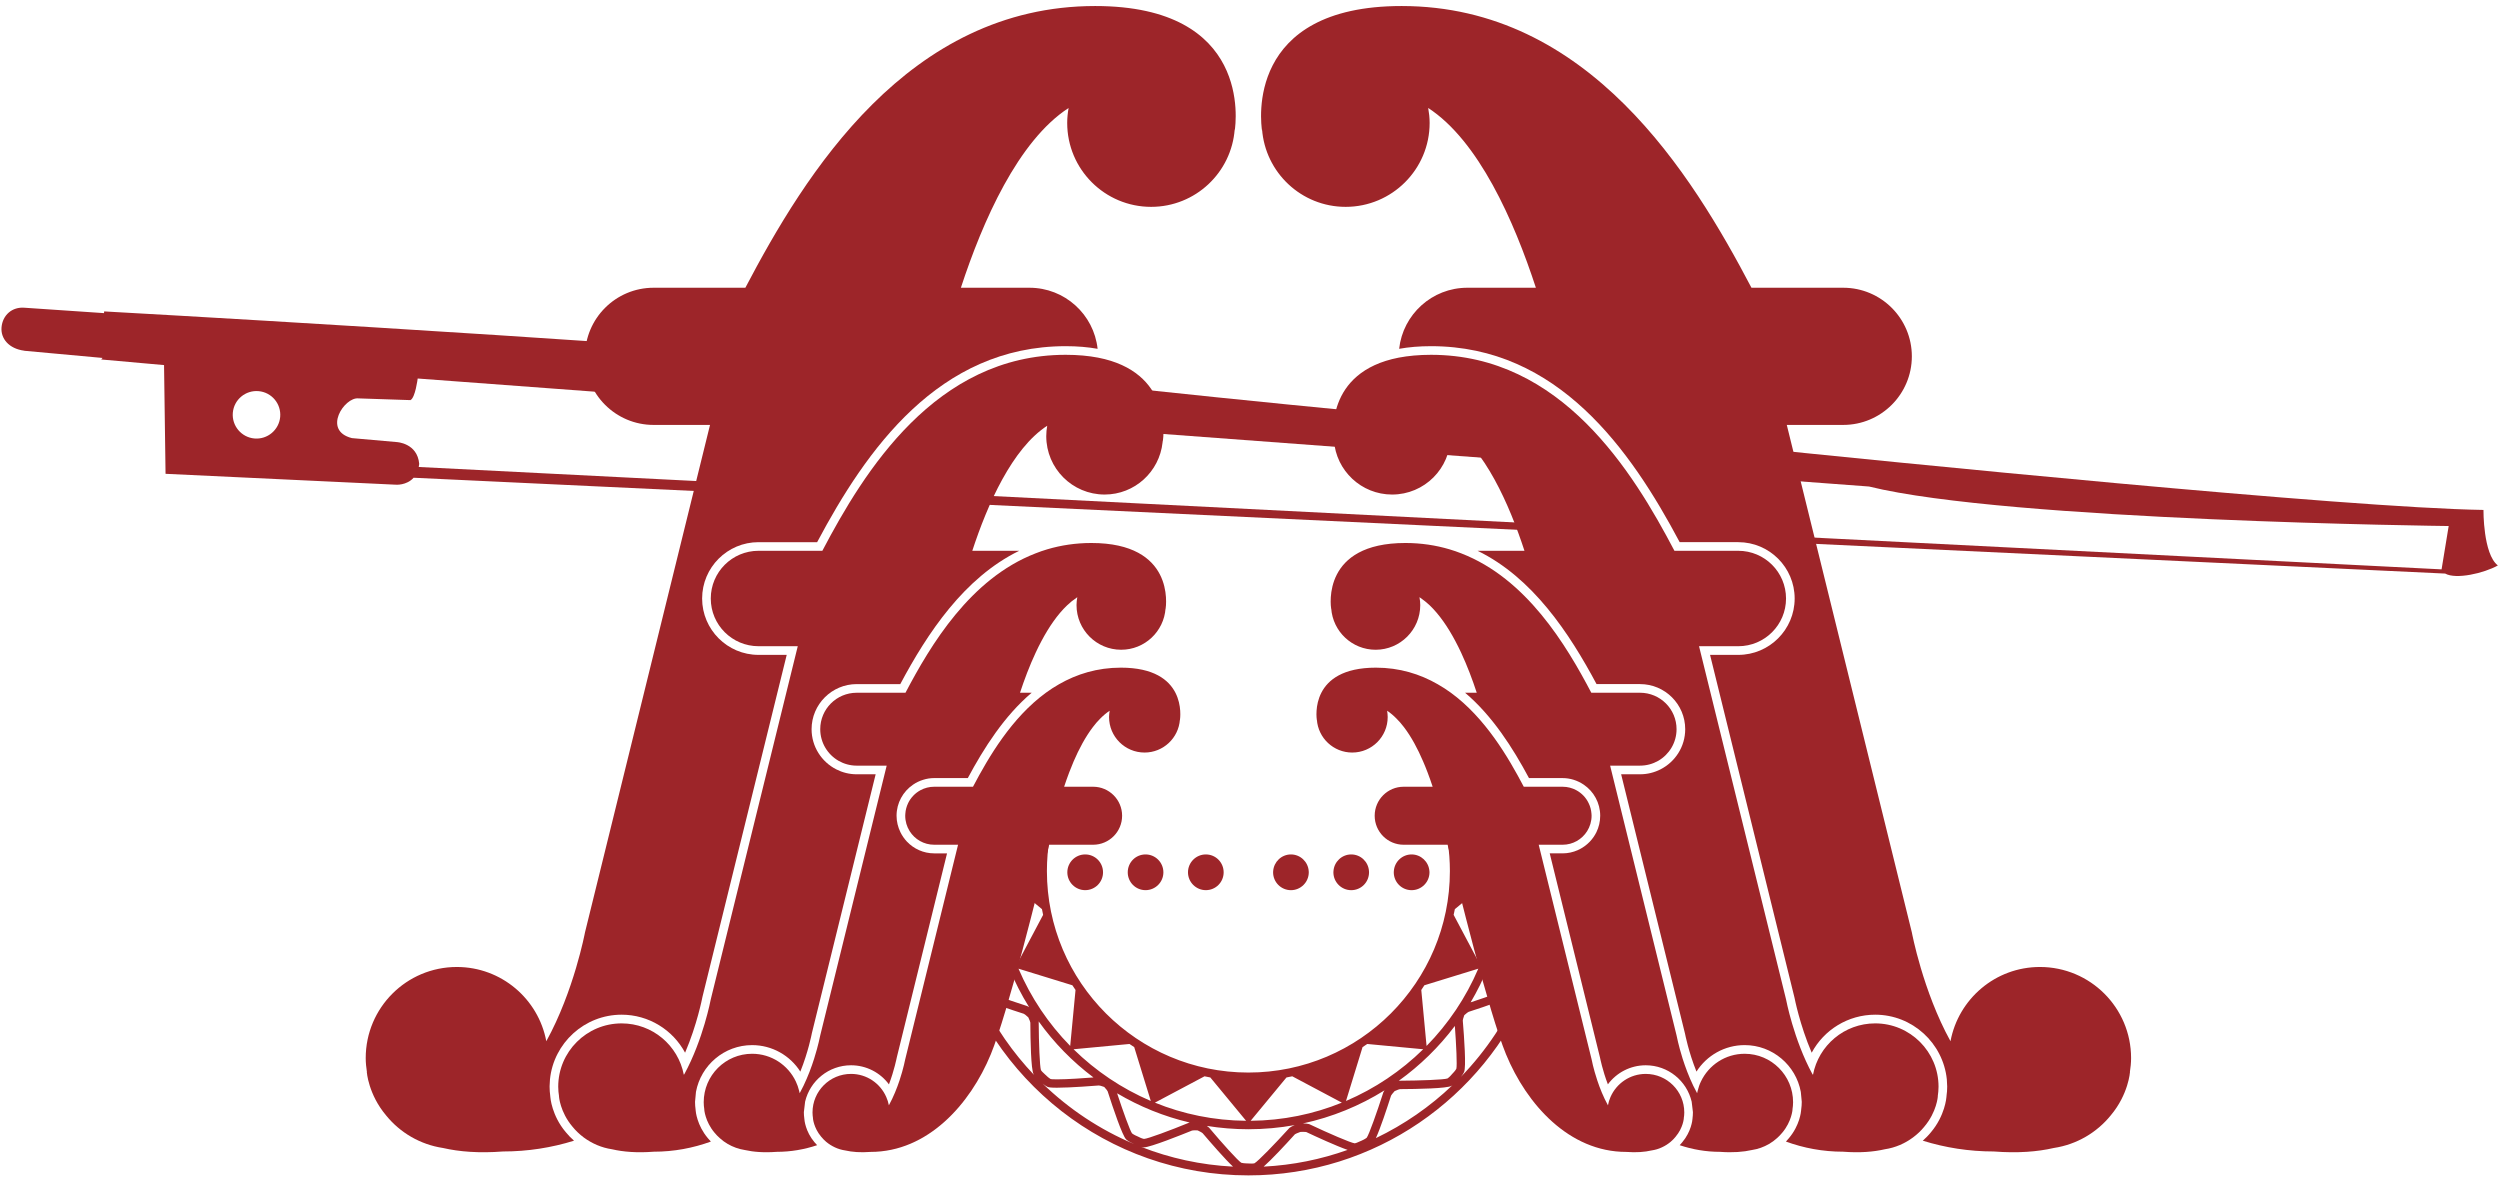 <?xml version="1.0" encoding="UTF-8"?>
<!-- Generated by Pixelmator Pro 3.7 -->
<svg width="673" height="317" viewBox="0 0 673 317" xmlns="http://www.w3.org/2000/svg">
    <path id="Percorso-copia-21" fill="#9d2529" stroke="none" d="M 393.295 289.873 C 393.67 289.398 393.962 288.985 394.124 288.61 C 394.728 287.314 394.166 279.401 393.782 274.721 C 393.795 274.55 393.87 274.121 394.183 273.292 C 394.82 272.708 395.208 272.454 395.358 272.387 C 399.821 270.941 407.334 268.424 408.313 267.37 C 408.722 266.937 409.134 266.241 409.547 265.27 C 405.684 274.479 400.142 282.805 393.295 289.873 M 392.049 287.71 C 391.966 287.881 391.711 288.306 390.965 289.064 L 390.924 289.11 C 390.22 289.948 389.815 290.231 389.657 290.327 C 388.678 290.665 382.377 290.898 376.797 290.931 L 376.664 290.94 C 376.626 290.944 376.551 290.956 376.535 290.961 C 382.285 286.835 387.382 281.847 391.645 276.184 C 392.032 281.372 392.282 286.785 392.049 287.71 M 370.388 306.383 C 371.601 303.737 373.367 298.411 374.472 294.944 C 374.584 294.786 374.797 294.394 375.43 293.732 C 376.26 293.344 376.693 293.223 376.885 293.194 C 381.564 293.169 389.49 293.027 390.74 292.315 C 390.815 292.269 390.915 292.207 391.007 292.136 C 384.961 297.916 377.997 302.733 370.388 306.383 M 366.417 307.121 L 366.325 307.154 C 365.375 307.621 364.896 307.754 364.712 307.788 C 363.62 307.663 357.674 305.087 352.507 302.645 L 352.315 302.587 C 351.902 302.474 351.377 302.424 350.748 302.429 C 358.645 300.728 366.058 297.67 372.709 293.519 C 372.58 293.703 372.497 293.894 372.392 294.057 L 372.359 294.186 C 370.646 299.503 368.542 305.429 367.917 306.283 C 367.763 306.404 367.379 306.696 366.417 307.121 M 340.172 314.055 C 342.305 312.167 345.714 308.529 348.598 305.341 C 348.819 305.229 349.194 305.008 350.056 304.716 C 350.31 304.7 350.577 304.691 350.794 304.691 C 351.244 304.691 351.469 304.721 351.619 304.733 C 354.315 306.004 359.716 308.492 362.775 309.555 C 355.632 312.101 348.048 313.659 340.172 314.055 M 336.846 313.234 C 336.55 313.234 336.246 313.222 335.946 313.201 L 335.896 313.197 C 334.809 313.184 334.333 313.059 334.154 313.017 C 333.25 312.459 329.033 307.796 325.445 303.525 L 325.341 303.454 C 325.203 303.325 325.049 303.204 324.882 303.095 C 328.533 303.679 332.254 303.991 336.063 303.991 C 340.334 303.991 344.506 303.604 348.544 302.875 C 347.948 303.112 347.523 303.345 347.152 303.604 L 347.018 303.745 C 343.155 307.983 338.659 312.638 337.688 313.163 C 337.542 313.197 337.313 313.234 336.846 313.234 M 307.201 308.742 C 307.405 308.792 307.58 308.838 307.739 308.854 C 307.784 308.863 307.889 308.867 307.939 308.867 C 309.668 308.867 318.173 305.446 320.869 304.358 C 321.007 304.321 321.261 304.279 321.715 304.279 C 321.961 304.279 322.174 304.287 322.42 304.304 C 323.24 304.679 323.59 304.916 323.749 305.058 C 326.12 307.829 329.804 312.084 331.929 314.055 C 323.261 313.613 314.944 311.776 307.201 308.742 M 306.288 305.942 C 305.309 305.529 304.888 305.237 304.738 305.1 C 304.188 304.337 302.346 299.253 300.725 294.311 C 306.726 297.87 313.306 300.553 320.253 302.179 C 320.24 302.183 320.223 302.187 320.215 302.191 L 320.082 302.233 C 314.923 304.346 309.001 306.55 307.955 306.6 C 307.776 306.571 307.293 306.462 306.343 305.967 Z M 280.673 291.694 C 281.148 292.098 281.573 292.39 281.94 292.557 C 282.306 292.727 282.869 292.815 284.527 292.815 C 288.182 292.815 294.97 292.277 295.812 292.211 C 296.012 292.223 296.429 292.294 297.258 292.607 C 297.858 293.244 298.091 293.615 298.179 293.778 C 299.608 298.241 302.146 305.762 303.163 306.729 C 303.613 307.154 304.346 307.558 305.334 307.992 C 296.095 304.112 287.753 298.557 280.673 291.694 M 279.618 275.2 L 279.614 275.084 C 279.614 275.029 279.606 274.992 279.602 274.954 C 283.731 280.713 288.707 285.806 294.358 290.048 C 292.049 290.231 287.29 290.565 284.527 290.565 C 283.311 290.565 282.948 290.502 282.835 290.481 C 282.669 290.39 282.248 290.135 281.489 289.381 L 281.431 289.34 C 280.619 288.635 280.323 288.248 280.227 288.089 C 279.893 287.106 279.652 280.78 279.618 275.2 M 264.171 268.787 C 266.821 270.02 272.138 271.804 275.61 272.912 C 275.772 272.996 276.151 273.233 276.814 273.867 C 277.218 274.679 277.343 275.121 277.368 275.3 C 277.393 279.984 277.539 287.918 278.235 289.152 C 278.285 289.248 278.352 289.34 278.414 289.423 C 272.643 283.368 267.821 276.421 264.171 268.787 M 263.421 264.745 C 262.933 263.816 262.812 263.336 262.787 263.149 C 262.896 262.04 265.462 256.102 267.917 250.91 L 267.975 250.718 C 268.084 250.322 268.134 249.805 268.134 249.172 C 269.842 257.073 272.888 264.466 277.043 271.141 C 276.856 271.008 276.664 270.891 276.485 270.829 L 276.364 270.783 C 271.051 269.074 265.117 266.962 264.279 266.341 C 264.15 266.203 263.858 265.799 263.446 264.803 Z M 280.498 244.742 C 280.585 245.259 280.698 245.763 280.806 246.28 L 273.718 259.661 C 270.642 252.064 268.905 243.771 268.838 235.091 Z M 288.686 265.237 C 288.953 265.67 289.236 266.07 289.532 266.499 L 288.099 281.568 C 282.248 275.6 277.51 268.566 274.176 260.769 Z M 304.059 281.038 C 304.476 281.322 304.888 281.597 305.33 281.88 L 309.797 296.386 C 301.992 293.052 294.954 288.302 288.999 282.459 Z M 324.261 289.74 C 324.786 289.865 325.312 289.96 325.82 290.052 L 335.45 301.716 C 326.791 301.645 318.494 299.92 310.901 296.832 Z M 346.314 290.056 C 346.818 289.96 347.36 289.865 347.881 289.74 L 361.224 296.832 C 353.64 299.92 345.343 301.645 336.675 301.716 Z M 366.8 281.88 C 367.246 281.597 367.667 281.326 368.067 281.038 L 383.131 282.459 C 377.172 288.302 370.138 293.052 362.341 296.386 Z M 383.44 265.237 L 397.958 260.769 C 394.628 268.566 389.886 275.6 384.031 281.572 L 382.61 266.503 C 382.902 266.074 383.181 265.67 383.44 265.237 M 403.755 250.297 C 403.759 250.31 403.759 250.326 403.763 250.343 L 403.809 250.476 C 405.917 255.635 408.13 261.553 408.193 262.59 C 408.159 262.782 408.034 263.249 407.555 264.211 L 407.522 264.278 C 407.092 265.262 406.809 265.674 406.684 265.812 C 405.913 266.366 400.842 268.208 395.895 269.833 C 399.437 263.832 402.121 257.265 403.755 250.297 M 410.335 263.349 C 410.376 263.17 410.41 262.978 410.426 262.828 C 410.468 262.495 410.347 261.832 410.105 260.965 L 408.739 256.869 C 407.843 254.427 406.759 251.727 405.93 249.685 C 405.892 249.514 405.83 249.089 405.88 248.301 L 404.896 245.372 C 404.83 245.455 404.755 245.551 404.667 245.667 C 404.705 245.422 404.734 245.192 404.771 244.967 L 403.067 239.875 C 402.517 246.826 400.913 253.473 398.421 259.661 L 391.32 246.28 C 391.432 245.763 391.553 245.259 391.645 244.746 L 401.871 236.27 L 400.237 231.345 L 391.645 224.231 C 391.553 223.723 391.432 223.219 391.32 222.694 L 393.137 219.293 L 388.103 219.214 C 389.524 224.061 390.311 229.182 390.311 234.487 C 390.311 264.411 365.979 288.731 336.067 288.731 C 306.159 288.731 281.827 264.411 281.827 234.487 C 281.827 228.494 282.815 222.752 284.611 217.368 L 277.914 217.247 L 280.806 222.69 C 280.698 223.215 280.585 223.723 280.498 224.223 L 268.838 233.891 C 268.884 228.099 269.684 222.481 271.122 217.126 L 268.788 217.085 C 268.655 217.618 268.513 218.143 268.375 218.672 C 268.371 218.66 268.367 218.635 268.367 218.614 L 268.329 218.51 C 268.129 218.031 267.934 217.551 267.746 217.072 L 266.779 217.051 L 266.208 219.273 C 266.208 219.277 266.208 219.285 266.213 219.289 C 266.238 219.477 266.317 219.91 266.242 220.831 C 265.892 221.652 265.633 222.01 265.5 222.173 C 265.483 222.19 265.462 222.206 265.45 222.223 L 264.467 226.044 C 265.308 225.319 266.175 224.569 267.017 223.848 L 267.121 223.756 C 267.229 223.631 267.346 223.49 267.467 223.311 C 266.867 226.94 266.554 230.686 266.554 234.487 C 266.554 238.737 266.958 242.909 267.684 246.943 C 267.446 246.376 267.2 245.922 266.963 245.592 L 266.817 245.438 C 264.775 243.584 262.641 241.588 260.912 239.892 L 260.258 242.425 C 261.837 243.942 263.587 245.563 265.217 247.038 C 265.337 247.222 265.562 247.618 265.85 248.464 C 265.908 249.376 265.858 249.847 265.813 250.043 C 263.983 253.943 261.929 258.507 261.004 261.215 C 259.812 257.861 258.837 254.398 258.099 250.868 L 256.891 255.564 C 266.213 290.569 298.175 316.414 336.063 316.414 C 370.125 316.414 399.392 295.524 411.739 265.891 L 410.63 262.545 C 410.522 262.815 410.422 263.082 410.335 263.349"/>
    <path id="Percorso-copia-20" fill="#9d2529" stroke="none" d="M 292.131 239.631 C 294.798 239.631 296.936 237.476 296.936 234.834 C 296.936 232.167 294.798 230.013 292.131 230.013 C 289.489 230.013 287.326 232.167 287.326 234.834 C 287.326 237.476 289.489 239.631 292.131 239.631"/>
    <path id="Percorso-copia-19" fill="#9d2529" stroke="none" d="M 308.381 239.631 C 311.027 239.631 313.185 237.476 313.185 234.834 C 313.185 232.167 311.027 230.013 308.381 230.013 C 305.714 230.013 303.588 232.167 303.588 234.834 C 303.588 237.476 305.714 239.631 308.381 239.631"/>
    <path id="Percorso-copia-18" fill="#9d2529" stroke="none" d="M 324.61 239.631 C 327.277 239.631 329.406 237.476 329.406 234.834 C 329.406 232.167 327.277 230.013 324.61 230.013 C 321.976 230.013 319.805 232.167 319.805 234.834 C 319.805 237.476 321.976 239.631 324.61 239.631"/>
    <path id="Percorso-copia-17" fill="#9d2529" stroke="none" d="M 380.004 239.635 C 382.654 239.635 384.817 237.481 384.817 234.834 C 384.817 234.709 384.805 234.597 384.796 234.489 C 384.609 232.001 382.529 230.013 380.004 230.013 C 377.466 230.013 375.391 232.001 375.224 234.489 C 375.216 234.597 375.204 234.709 375.204 234.834 C 375.204 237.481 377.341 239.635 380.004 239.635"/>
    <path id="Percorso-copia-16" fill="#9d2529" stroke="none" d="M 363.746 239.635 C 366.43 239.635 368.543 237.481 368.543 234.834 C 368.543 234.709 368.539 234.597 368.53 234.489 C 368.351 232.001 366.309 230.013 363.746 230.013 C 361.217 230.013 359.142 232.001 358.971 234.489 C 358.962 234.597 358.95 234.709 358.95 234.834 C 358.95 237.481 361.108 239.635 363.746 239.635"/>
    <path id="Percorso-copia-15" fill="#9d2529" stroke="none" d="M 347.529 239.635 C 350.15 239.635 352.322 237.481 352.322 234.834 C 352.322 234.709 352.313 234.597 352.305 234.489 C 352.134 232.001 350.046 230.013 347.529 230.013 C 344.975 230.013 342.925 232.001 342.737 234.489 C 342.729 234.597 342.72 234.709 342.72 234.834 C 342.72 237.481 344.866 239.635 347.529 239.635"/>
    <path id="Percorso-copia-14" fill="#9d2529" stroke="none" d="M 270.717 113.671 L 416.598 124.527 L 413.793 115.23 C 376.689 111.896 320.544 106.579 268.271 100.499 L 277.164 104.241 Z"/>
    <path id="Percorso-copia-13" fill="#9d2529" stroke="none" d="M 668.549 137.274 C 631.59 136.712 509.125 124.369 468.849 120.218 L 472.425 128.682 L 503.141 130.97 C 540.512 140.237 659.185 141.608 659.185 141.608 L 657.273 153.272 L 478.992 144.25 L 479.721 145.988 L 658.248 154.406 C 661.144 156.043 668.62 154.343 672.424 152.222 C 668.428 149.155 668.549 137.274 668.549 137.274"/>
    <path id="Percorso-copia-12" fill="#9d2529" stroke="none" d="M 257.475 133.038 L 255.846 135.422 L 422.25 143.273 L 421.666 141.347 Z"/>
    <path id="Percorso-copia-11" fill="#9d2529" stroke="none" d="M 75.427 112.227 C 75.115 115.736 72.01 118.348 68.489 118.04 C 64.968 117.727 62.367 114.606 62.676 111.098 C 62.984 107.585 66.093 104.984 69.618 105.297 C 73.135 105.605 75.736 108.71 75.427 112.227 M 112.724 125.712 C 112.765 125.537 112.832 125.078 112.853 124.883 C 112.357 119.236 106.769 119.003 106.769 119.003 L 94.738 117.94 C 86.683 115.927 92.729 106.826 96.497 107.247 L 110.482 107.71 C 111.803 107.101 112.44 101.896 112.44 101.896 L 231.826 110.777 L 241.319 97.858 C 150.257 90.566 28.042 83.832 28.042 83.832 L 28.001 84.294 L 6.652 82.844 C 3.21 82.54 0.697 84.882 0.414 88.095 C 0.143 91.137 2.381 93.87 6.548 94.412 L 6.548 94.429 L 27.613 96.358 L 27.242 96.771 L 44.161 98.279 L 44.565 127.55 L 106.527 130.479 C 106.527 130.479 109.427 130.742 111.344 128.608 L 215.145 133.5 L 216.987 130.992 Z"/>
    <path id="Percorso-copia-10" fill="#9d2529" stroke="none" d="M 294.817 1.621 C 244.427 1.621 216.695 46.898 200.651 77.46 L 175.944 77.46 C 165.747 77.46 157.479 85.728 157.479 95.929 C 157.479 106.118 165.747 114.39 175.944 114.39 L 191.137 114.39 L 157.479 251.002 C 157.479 251.002 154.52 266.779 147.065 280.298 C 144.936 268.93 134.972 260.312 122.979 260.312 C 109.436 260.312 98.451 271.284 98.451 284.831 C 98.451 286.111 98.584 287.357 98.772 288.586 L 98.739 288.553 C 98.739 288.553 99.143 294.587 103.939 300.271 C 107.686 304.896 113.094 308.109 119.258 309.039 C 123.646 310.047 128.959 310.476 135.418 309.976 C 142.111 309.976 148.486 308.951 154.525 307.076 C 153.72 306.359 152.966 305.601 152.279 304.746 C 148.532 300.3 148.161 295.495 148.149 295.295 L 148.132 295.095 C 148.011 294.187 147.953 293.358 147.953 292.545 L 147.953 292.378 L 148.053 290.557 C 149.053 280.789 157.321 273.155 167.343 273.155 C 174.635 273.155 181.128 277.235 184.424 283.39 C 187.654 275.859 189.033 268.671 189.054 268.584 L 189.079 268.442 L 211.782 176.293 L 204.189 176.293 C 195.821 176.293 189.012 169.484 189.012 161.12 C 189.012 152.753 195.821 145.952 204.189 145.952 L 219.974 145.952 C 233.172 121.103 252.712 93.191 286.891 93.191 C 289.996 93.191 292.85 93.429 295.475 93.9 C 294.471 84.653 286.641 77.46 277.127 77.46 L 258.671 77.46 C 264.572 59.424 274.094 37.893 287.666 29.071 C 287.433 30.375 287.291 31.717 287.291 33.096 C 287.291 45.573 297.405 55.686 309.881 55.686 C 321.808 55.686 331.551 46.444 332.388 34.73 C 332.409 34.984 332.388 35.18 332.372 35.296 C 332.755 32.917 336.889 1.621 294.817 1.621"/>
    <path id="Percorso-copia-9" fill="#9d2529" stroke="none" d="M 573.688 284.831 C 573.688 271.284 562.695 260.311 549.152 260.311 C 537.155 260.311 527.204 268.929 525.074 280.297 C 517.619 266.779 514.669 251.002 514.669 251.002 L 481.002 114.389 L 496.2 114.389 C 506.388 114.389 514.669 106.117 514.669 95.929 C 514.669 85.727 506.388 77.46 496.2 77.46 L 471.492 77.46 C 455.436 46.897 427.704 1.621 377.314 1.621 C 335.246 1.621 339.376 32.917 339.755 35.296 C 339.739 35.179 339.722 34.984 339.739 34.729 C 340.585 46.443 350.328 55.686 362.254 55.686 C 374.726 55.686 384.857 45.572 384.857 33.096 C 384.857 31.716 384.703 30.375 384.473 29.07 C 398.042 37.892 407.568 59.424 413.46 77.46 L 395 77.46 C 385.499 77.46 377.668 84.652 376.652 93.899 C 379.289 93.428 382.131 93.191 385.236 93.191 C 419.419 93.191 438.972 121.102 452.169 145.951 L 467.946 145.951 C 476.314 145.951 483.123 152.752 483.123 161.12 C 483.123 169.483 476.314 176.293 467.946 176.293 L 460.349 176.293 L 483.081 268.583 C 483.098 268.671 484.486 275.859 487.707 283.389 C 491.003 277.234 497.496 273.155 504.805 273.155 C 514.815 273.155 523.074 280.789 524.086 290.557 L 524.178 292.382 C 524.182 292.424 524.182 292.482 524.182 292.549 C 524.182 293.357 524.128 294.186 523.995 295.095 L 523.982 295.295 C 523.966 295.495 523.599 300.3 519.832 304.779 C 519.157 305.621 518.398 306.367 517.615 307.075 C 523.645 308.951 530.033 309.976 536.726 309.976 C 543.181 310.476 548.498 310.047 552.873 309.038 C 559.037 308.109 564.454 304.896 568.204 300.27 C 572.997 294.586 573.397 288.556 573.397 288.556 C 573.384 288.565 573.38 288.573 573.368 288.586 C 573.555 287.356 573.688 286.11 573.688 284.831"/>
    <path id="Percorso-copia-8" fill="#9d2529" stroke="none" d="M 313.016 118.941 C 313.003 119.012 312.999 119.041 312.999 119.041 C 312.999 119.041 313.008 119.012 313.016 118.941"/>
    <path id="Percorso-copia-7" fill="#9d2529" stroke="none" d="M 187.262 298.85 L 187.253 298.713 C 187.157 297.996 187.107 297.342 187.107 296.712 L 187.107 296.587 L 187.357 293.916 C 188.687 286.778 194.954 281.344 202.468 281.344 C 207.856 281.344 212.694 284.144 215.448 288.478 C 217.59 283.177 218.511 278.356 218.524 278.289 L 218.545 278.173 L 235.726 208.439 L 230.621 208.439 C 228.638 208.439 226.762 207.952 225.108 207.106 C 221.178 205.089 218.478 201.009 218.478 196.3 C 218.478 189.608 223.929 184.161 230.621 184.161 L 231.438 184.161 L 242.356 184.161 C 249.682 170.405 259.562 155.499 274.376 148.273 L 261.742 148.273 C 265.85 135.726 272.476 120.745 281.911 114.607 C 281.748 115.515 281.652 116.449 281.652 117.411 C 281.652 126.096 288.682 133.13 297.367 133.13 C 305.472 133.13 312.11 126.987 312.965 119.103 C 312.965 119.032 312.973 118.966 312.981 118.891 C 312.994 118.778 313.019 118.666 313.027 118.549 C 313.04 118.707 313.027 118.82 313.019 118.899 C 313.019 118.911 313.019 118.928 313.015 118.941 C 313.019 118.928 313.023 118.911 313.023 118.899 C 313.281 117.207 315.398 100.126 295.587 96.275 C 293.054 95.792 290.183 95.513 286.891 95.513 C 251.832 95.513 232.542 127.017 221.378 148.273 L 204.193 148.273 C 197.092 148.273 191.341 154.024 191.341 161.121 C 191.341 168.217 197.092 173.96 204.193 173.96 L 214.757 173.96 L 191.341 269.017 C 191.341 269.017 189.312 279.831 184.211 289.187 C 184.165 289.228 184.12 289.27 184.082 289.316 C 182.561 281.431 175.652 275.497 167.342 275.497 C 157.92 275.497 150.274 283.132 150.274 292.545 C 150.274 293.433 150.365 294.296 150.499 295.166 C 150.49 295.154 150.482 295.15 150.474 295.141 C 150.474 295.141 150.753 299.329 154.095 303.28 C 154.983 304.388 156.012 305.347 157.141 306.201 C 159.337 307.822 161.925 308.964 164.75 309.381 C 167.801 310.089 171.497 310.385 175.989 310.039 C 181.432 310.039 186.557 309.056 191.366 307.31 C 191.083 307.01 190.804 306.705 190.541 306.38 C 187.62 302.905 187.291 299.246 187.262 298.85"/>
    <path id="Percorso-copia-6" fill="#9d2529" stroke="none" d="M 359.111 118.941 C 359.119 119.012 359.132 119.041 359.132 119.041 C 359.132 119.041 359.124 119.012 359.111 118.941"/>
    <path id="Percorso-copia-5" fill="#9d2529" stroke="none" d="M 521.668 295.143 C 521.655 295.151 521.647 295.156 521.639 295.168 C 521.76 294.297 521.855 293.435 521.855 292.547 C 521.855 283.129 514.221 275.495 504.803 275.495 C 496.486 275.495 489.572 281.433 488.06 289.317 C 488.01 289.272 487.964 289.23 487.918 289.184 C 482.826 279.829 480.8 269.015 480.8 269.015 L 457.381 173.962 L 467.945 173.962 C 475.041 173.962 480.8 168.219 480.8 161.122 C 480.8 154.026 475.041 148.275 467.945 148.275 L 450.755 148.275 C 439.604 127.014 420.297 95.514 385.239 95.514 C 381.959 95.514 379.071 95.794 376.546 96.273 C 356.585 100.148 358.885 117.471 359.11 118.942 C 359.098 118.859 359.085 118.726 359.098 118.551 C 359.681 126.697 366.461 133.131 374.758 133.131 C 383.442 133.131 390.481 126.097 390.481 117.413 C 390.481 116.45 390.389 115.517 390.218 114.608 C 399.657 120.742 406.287 135.728 410.387 148.275 L 397.769 148.275 C 412.571 155.497 422.443 170.403 429.79 184.159 L 440.7 184.159 L 441.508 184.159 C 448.213 184.159 453.659 189.609 453.659 196.298 C 453.659 201.011 450.959 205.09 447.025 207.103 C 445.371 207.949 443.5 208.437 441.508 208.437 L 436.411 208.437 L 453.614 278.291 C 453.626 278.358 454.555 283.183 456.689 288.476 C 459.439 284.142 464.273 281.341 469.666 281.341 C 477.183 281.341 483.476 286.792 484.78 293.951 L 485.03 296.568 L 485.03 296.714 C 485.03 297.339 484.976 297.998 484.876 298.714 L 484.867 298.852 C 484.838 299.244 484.526 302.902 481.563 306.411 C 481.313 306.728 481.046 307.024 480.771 307.311 C 485.572 309.057 490.702 310.037 496.148 310.037 C 500.632 310.383 504.332 310.091 507.383 309.382 C 510.212 308.962 512.808 307.824 514.984 306.199 C 516.13 305.344 517.155 304.39 518.038 303.282 C 521.385 299.331 521.668 295.143 521.668 295.143"/>
    <path id="Percorso-copia-4" fill="#9d2529" stroke="none" d="M 216.53 301.198 L 216.521 301.107 C 216.442 300.523 216.401 299.99 216.401 299.473 L 216.401 299.377 L 216.738 296.556 C 218.059 290.947 223.101 286.772 229.102 286.772 C 233.232 286.772 236.97 288.759 239.303 291.91 C 240.754 288.089 241.387 284.771 241.4 284.742 L 241.429 284.609 L 254.943 229.727 L 251.488 229.727 C 248.584 229.727 245.971 228.494 244.125 226.543 C 243.429 225.793 242.837 224.947 242.387 224.018 C 241.737 222.676 241.354 221.184 241.354 219.597 C 241.354 216.138 243.108 213.071 245.771 211.246 C 246.604 210.671 247.529 210.221 248.53 209.916 C 249.463 209.62 250.459 209.458 251.488 209.458 L 260.535 209.458 C 264.886 201.332 270.361 192.731 277.725 186.488 L 274.587 186.488 C 275.737 182.996 277.137 179.254 278.808 175.683 C 279.296 174.633 279.808 173.604 280.35 172.587 C 282.338 168.845 284.642 165.448 287.289 162.936 C 288.072 162.19 288.897 161.523 289.751 160.952 C 289.835 160.885 289.914 160.819 290.006 160.764 C 289.88 161.465 289.801 162.173 289.801 162.902 C 289.801 169.536 295.181 174.912 301.811 174.912 C 308.154 174.912 313.329 169.999 313.771 163.773 C 313.783 163.911 313.771 164.011 313.763 164.077 C 313.967 162.811 316.171 146.175 293.802 146.175 C 289.56 146.175 285.613 146.784 281.95 147.867 C 280.85 148.192 279.779 148.563 278.733 148.98 C 261.219 155.781 250.526 173.591 243.754 186.488 L 230.811 186.488 L 230.623 186.488 C 225.198 186.488 220.809 190.877 220.809 196.298 C 220.809 199.944 222.806 203.128 225.76 204.82 C 227.189 205.632 228.852 206.112 230.623 206.112 L 238.695 206.112 L 220.809 278.725 C 220.809 278.725 220.305 281.388 219.159 285.017 C 218.463 287.213 217.522 289.76 216.313 292.272 C 215.988 292.96 215.638 293.643 215.275 294.293 C 215.23 294.064 215.167 293.843 215.117 293.623 C 214.9 292.752 214.617 291.918 214.238 291.139 C 212.154 286.726 207.67 283.675 202.47 283.675 C 195.273 283.675 189.439 289.51 189.439 296.715 C 189.439 297.381 189.501 298.048 189.606 298.702 C 189.601 298.694 189.593 298.69 189.585 298.686 C 189.585 298.686 189.801 301.894 192.348 304.916 C 192.773 305.436 193.252 305.932 193.756 306.374 C 194.415 306.974 195.135 307.512 195.915 307.962 C 197.298 308.758 198.844 309.333 200.49 309.583 C 202.828 310.112 205.649 310.329 209.083 310.075 C 212.913 310.075 216.551 309.429 219.972 308.283 C 219.722 308.024 219.468 307.749 219.238 307.466 C 216.821 304.586 216.551 301.54 216.53 301.198"/>
    <path id="Percorso-copia-3" fill="#9d2529" stroke="none" d="M 482.531 298.704 C 482.636 298.05 482.698 297.383 482.698 296.712 C 482.698 289.511 476.856 283.677 469.667 283.677 C 464.467 283.677 459.974 286.728 457.891 291.141 C 457.512 291.916 457.228 292.749 457.02 293.62 C 456.962 293.841 456.899 294.062 456.862 294.291 C 456.495 293.637 456.149 292.953 455.82 292.27 C 454.611 289.753 453.674 287.207 452.969 285.011 C 451.832 281.389 451.328 278.727 451.328 278.727 L 433.446 206.109 L 441.505 206.109 C 443.293 206.109 444.939 205.634 446.389 204.817 C 449.331 203.121 451.328 199.946 451.328 196.3 C 451.328 190.878 446.935 186.486 441.505 186.486 L 441.33 186.486 L 428.379 186.486 C 421.607 173.593 410.918 155.778 393.4 148.977 C 392.345 148.565 391.287 148.194 390.178 147.869 C 386.515 146.785 382.577 146.173 378.327 146.173 C 355.966 146.173 358.158 162.812 358.37 164.075 C 358.362 164.012 358.349 163.908 358.362 163.775 C 358.799 169.996 363.975 174.914 370.322 174.914 C 376.948 174.914 382.331 169.538 382.331 162.904 C 382.331 162.17 382.256 161.462 382.119 160.762 C 382.215 160.824 382.298 160.891 382.394 160.949 C 383.24 161.525 384.057 162.191 384.861 162.941 C 387.49 165.45 389.803 168.846 391.783 172.584 C 392.32 173.601 392.845 174.635 393.329 175.685 C 394.991 179.256 396.396 182.994 397.538 186.486 L 394.404 186.486 C 401.767 192.728 407.255 201.334 411.602 209.46 L 420.64 209.46 C 421.678 209.46 422.67 209.622 423.62 209.914 C 424.599 210.222 425.524 210.672 426.366 211.247 C 429.033 213.068 430.775 216.14 430.775 219.598 C 430.775 221.182 430.408 222.678 429.758 224.024 C 429.3 224.953 428.712 225.795 428.004 226.545 C 426.158 228.491 423.553 229.725 420.64 229.725 L 417.186 229.725 L 430.733 284.74 C 430.742 284.769 431.383 288.09 432.842 291.907 C 435.171 288.757 438.909 286.773 443.031 286.773 C 449.052 286.773 454.086 290.966 455.399 296.583 L 455.732 299.371 L 455.732 299.475 C 455.732 299.992 455.691 300.525 455.624 301.104 L 455.616 301.2 C 455.595 301.542 455.307 304.588 452.865 307.497 C 452.644 307.776 452.407 308.034 452.169 308.289 C 455.595 309.426 459.224 310.076 463.046 310.076 C 466.479 310.33 469.309 310.11 471.638 309.58 C 473.289 309.334 474.839 308.759 476.214 307.963 C 477.002 307.509 477.727 306.972 478.385 306.372 C 478.889 305.93 479.352 305.434 479.789 304.913 C 482.336 301.896 482.552 298.687 482.552 298.687 C 482.544 298.691 482.536 298.696 482.531 298.704"/>
    <path id="Percorso-copia-2" fill="#9d2529" stroke="none" d="M 301.752 179.732 C 295.38 179.732 289.871 181.453 285.091 184.195 C 283.866 184.895 282.687 185.658 281.553 186.487 C 272.335 193.229 266.176 203.726 261.93 211.79 L 251.487 211.79 C 250.154 211.79 248.891 212.127 247.791 212.723 C 246.349 213.503 245.178 214.724 244.461 216.211 C 244.049 217.086 243.774 218.041 243.715 219.062 C 243.703 219.233 243.686 219.42 243.686 219.595 C 243.686 221.12 244.124 222.541 244.878 223.741 C 246.257 225.946 248.699 227.404 251.487 227.404 L 257.909 227.404 L 243.686 285.161 C 243.686 285.161 243.223 287.616 242.161 290.825 C 241.469 292.904 240.527 295.292 239.285 297.551 C 239.14 296.763 238.898 296.025 238.581 295.313 C 236.985 291.658 233.343 289.095 229.101 289.095 C 223.371 289.095 218.729 293.733 218.729 299.472 C 218.729 300.009 218.783 300.53 218.862 301.043 C 218.854 301.038 218.854 301.034 218.845 301.034 C 218.845 301.034 219.021 303.585 221.046 305.989 C 221.458 306.502 221.913 306.952 222.4 307.377 C 223.117 307.977 223.913 308.477 224.767 308.873 C 225.625 309.277 226.555 309.556 227.526 309.698 C 229.38 310.127 231.626 310.302 234.36 310.094 C 249.728 310.094 261.176 297.292 266.726 283.811 C 271.339 272.618 279.736 238.577 282.432 227.404 L 294.267 227.404 C 298.576 227.404 302.072 223.908 302.072 219.595 C 302.072 215.286 298.576 211.79 294.267 211.79 L 286.462 211.79 C 286.875 210.544 287.329 209.244 287.825 207.939 C 288.204 206.948 288.604 205.943 289.029 204.956 C 290.467 201.622 292.184 198.384 294.192 195.75 C 294.822 194.909 295.492 194.134 296.193 193.438 C 296.988 192.629 297.839 191.912 298.722 191.329 C 298.626 191.887 298.559 192.454 298.559 193.033 C 298.559 198.313 302.839 202.585 308.115 202.585 C 313.153 202.585 317.274 198.68 317.633 193.729 C 317.641 193.834 317.633 193.917 317.624 193.967 C 317.783 192.963 319.537 179.732 301.752 179.732"/>
    <path id="Percorso-copia" fill="#9d2529" stroke="none" d="M 453.271 301.044 C 453.359 300.531 453.409 300.01 453.409 299.473 C 453.409 293.735 448.767 289.097 443.033 289.097 C 438.782 289.097 435.148 291.659 433.548 295.314 C 433.236 296.027 432.998 296.764 432.861 297.552 C 431.623 295.297 430.669 292.91 429.985 290.834 C 428.91 287.617 428.456 285.159 428.456 285.159 L 414.221 227.406 L 420.642 227.406 C 423.435 227.406 425.872 225.947 427.26 223.743 C 428.006 222.543 428.456 221.117 428.456 219.596 C 428.456 219.421 428.439 219.238 428.427 219.067 C 428.356 218.042 428.093 217.088 427.66 216.208 C 426.96 214.725 425.781 213.5 424.343 212.725 C 423.247 212.129 421.984 211.791 420.642 211.791 L 410.2 211.791 C 405.961 203.724 399.802 193.231 390.58 186.488 C 389.451 185.659 388.259 184.896 387.034 184.196 C 382.263 181.454 376.758 179.733 370.382 179.733 C 352.592 179.733 354.355 192.96 354.505 193.968 C 354.501 193.918 354.488 193.831 354.501 193.731 C 354.855 198.681 358.981 202.586 364.015 202.586 C 369.294 202.586 373.566 198.315 373.566 193.035 C 373.566 192.451 373.499 191.889 373.416 191.33 C 374.299 191.914 375.133 192.626 375.933 193.439 C 376.633 194.131 377.308 194.906 377.941 195.743 C 379.958 198.381 381.671 201.623 383.096 204.953 C 383.534 205.945 383.925 206.949 384.305 207.937 C 384.809 209.245 385.259 210.541 385.672 211.791 L 377.862 211.791 C 373.549 211.791 370.065 215.287 370.065 219.596 C 370.065 223.905 373.549 227.406 377.862 227.406 L 389.701 227.406 C 392.401 238.578 400.798 272.62 405.416 283.808 C 410.97 297.293 422.414 310.095 437.786 310.095 C 440.507 310.303 442.754 310.128 444.608 309.695 C 445.579 309.557 446.504 309.278 447.362 308.874 C 448.233 308.478 449.017 307.978 449.734 307.378 C 450.225 306.953 450.692 306.503 451.088 305.99 C 453.121 303.582 453.288 301.036 453.288 301.036 C 453.28 301.036 453.276 301.04 453.271 301.044"/>
</svg>
